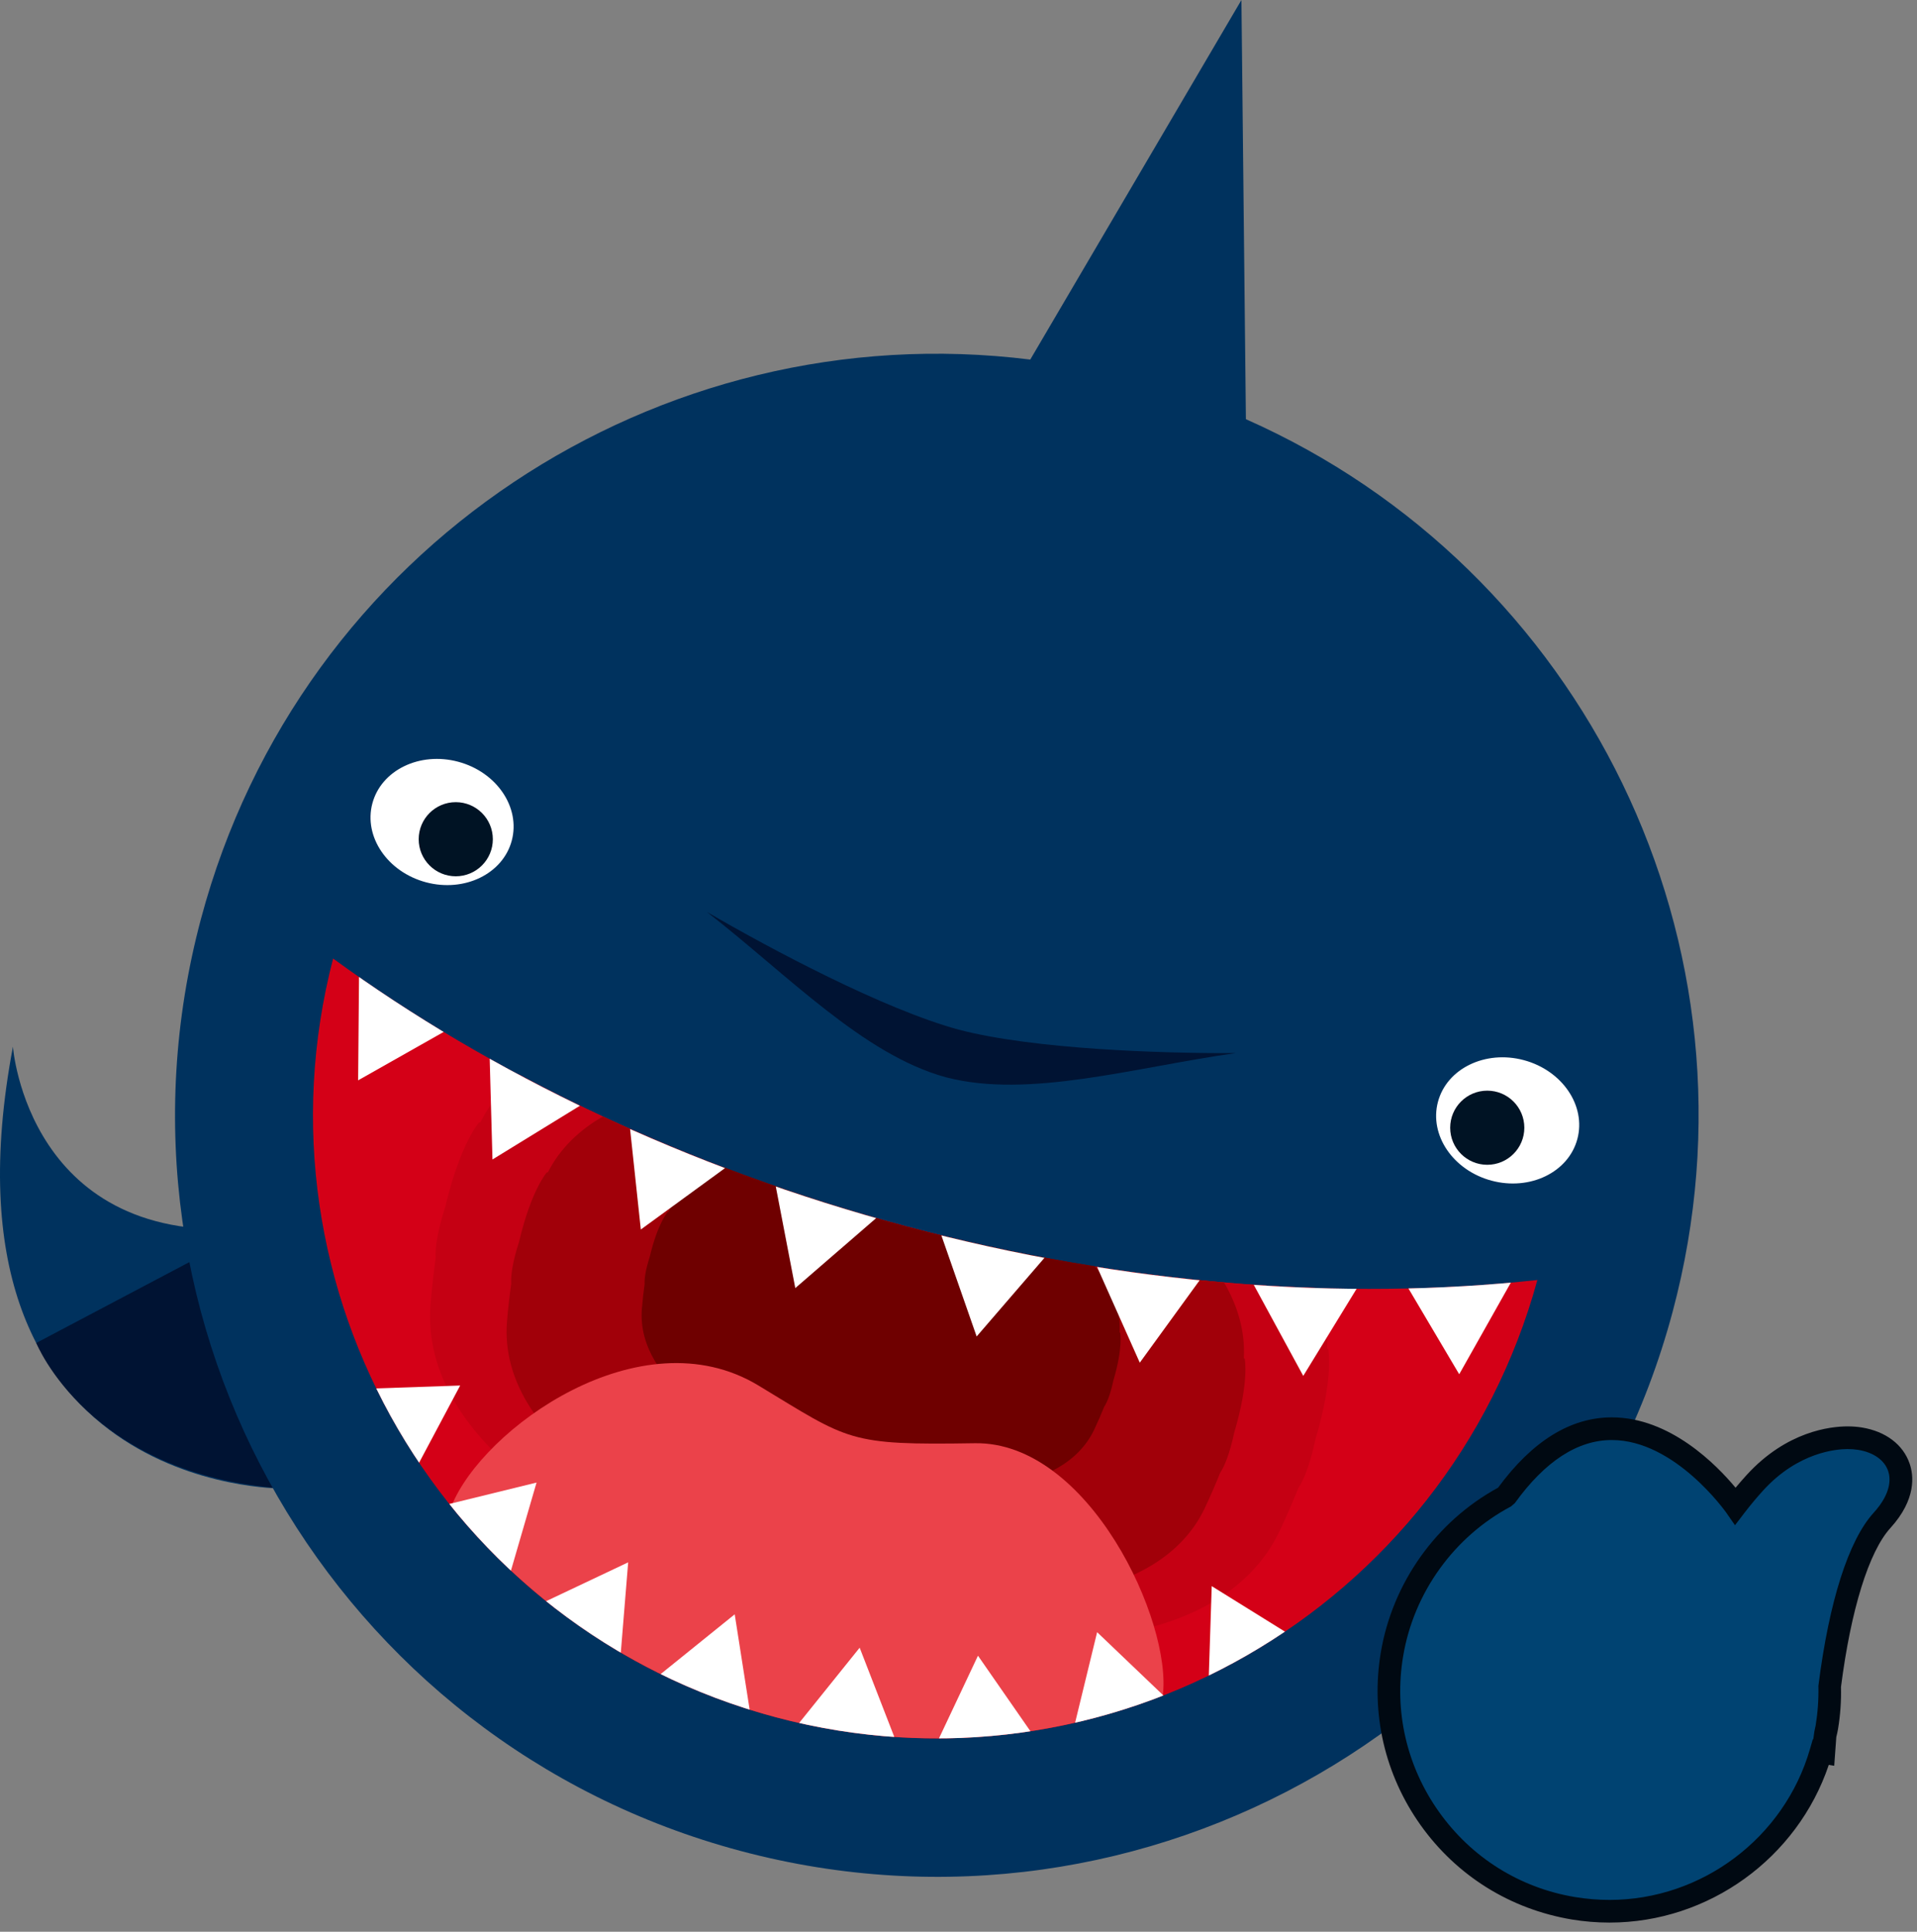 <?xml version="1.0" encoding="UTF-8" standalone="no"?>
<!DOCTYPE svg PUBLIC "-//W3C//DTD SVG 1.1//EN" "http://www.w3.org/Graphics/SVG/1.1/DTD/svg11.dtd">
<svg width="100%" height="100%" viewBox="0 0 127 128" version="1.1" xmlns="http://www.w3.org/2000/svg" xmlns:xlink="http://www.w3.org/1999/xlink" xml:space="preserve" xmlns:serif="http://www.serif.com/" style="fill-rule:evenodd;clip-rule:evenodd;stroke-linejoin:round;stroke-miterlimit:2;">
    <rect x="0" y="0" width="127" height="128" fill="#808080" stroke="none"/>
    <g transform="matrix(1,0,0,1,-284.627,-230.637)">
        <g transform="matrix(2,0,0,2,-284.627,-299.993)">
            <path d="M285.055,299.993C285.055,299.993 285.553,306.693 293.054,305.992L293.981,314.629C293.981,314.629 282.271,314.762 285.055,299.993Z" style="fill:rgb(0,50,94);fill-rule:nonzero;"/>
        </g>
        <g transform="matrix(2,0,0,2,-284.627,-299.993)">
            <path d="M293.054,305.992L285.829,309.807C285.829,309.807 287.567,314.175 293.981,314.629L293.054,305.992Z" style="fill:rgb(0,19,51);fill-rule:nonzero;"/>
        </g>
        <g transform="matrix(2,0,0,2,-284.627,-299.993)">
            <path d="M325.897,279.203L325.749,265.315L318.754,277.228C306.443,275.691 294.576,283.43 291.285,295.754C287.691,309.215 295.69,323.042 309.152,326.636C322.613,330.23 336.44,322.231 340.034,308.769C343.281,296.604 337.06,284.144 325.897,279.203Z" style="fill:rgb(0,50,94);fill-rule:nonzero;"/>
        </g>
        <g transform="matrix(1.932,0.516,-0.516,1.932,-113.429,-434.615)">
            <ellipse cx="299.334" cy="292.579" rx="2.39" ry="2.067" style="fill:white;"/>
        </g>
        <g transform="matrix(2,0,0,2,-284.627,-299.993)">
            <path d="M314.658,305.95C307.361,304.002 300.884,300.882 295.661,297.072C292.813,308.045 299.347,319.277 310.318,322.206C321.289,325.135 332.552,318.655 335.552,307.722C329.125,308.421 321.955,307.898 314.658,305.95Z" style="fill:rgb(212,0,23);fill-rule:nonzero;"/>
        </g>
        <g transform="matrix(2,0,0,2,-284.627,-299.993)">
            <path d="M328.204,312.987C328.82,310.919 328.624,310.013 328.624,310.013L328.589,309.997C328.626,309.293 328.511,308.62 328.286,307.985C323.9,307.848 319.306,307.19 314.657,305.949C310,304.706 305.681,302.981 301.805,300.908C301.291,301.347 300.854,301.874 300.534,302.506L300.496,302.503C300.496,302.503 299.874,303.191 299.378,305.291C299.097,306.169 299.04,306.69 299.059,306.991C298.993,307.459 298.934,307.964 298.888,308.525C298.503,313.25 304.903,316.618 306.959,316.262C309.015,315.906 311.786,316.646 311.786,316.646C311.786,316.646 314.557,317.386 316.162,318.719C317.767,320.053 324.994,320.323 327.015,316.035C327.255,315.526 327.456,315.058 327.632,314.62C327.8,314.369 328.01,313.888 328.204,312.987Z" style="fill:rgb(197,0,19);fill-rule:nonzero;"/>
        </g>
        <g transform="matrix(2,0,0,2,-284.627,-299.993)">
            <path d="M304.598,302.305C303.836,302.743 303.186,303.345 302.773,304.159L302.742,304.156C302.742,304.156 302.231,304.721 301.823,306.447C301.592,307.168 301.545,307.597 301.561,307.844C301.507,308.229 301.458,308.644 301.421,309.105C301.105,312.988 306.364,315.755 308.054,315.463C309.744,315.17 312.021,315.778 312.021,315.778C312.021,315.778 314.298,316.386 315.617,317.482C316.936,318.578 322.875,318.8 324.536,315.276C324.733,314.858 324.898,314.474 325.043,314.113C325.18,313.906 325.353,313.511 325.512,312.771C326.018,311.072 325.857,310.327 325.857,310.327L325.829,310.314C325.877,309.404 325.614,308.56 325.173,307.802C321.746,307.506 318.219,306.901 314.66,305.95C311.09,304.997 307.722,303.761 304.598,302.305Z" style="fill:rgb(161,0,9);fill-rule:nonzero;"/>
        </g>
        <g transform="matrix(2,0,0,2,-284.627,-299.993)">
            <path d="M308.577,303.976C307.816,304.256 307.141,304.727 306.766,305.468L306.746,305.466C306.746,305.466 306.415,305.833 306.15,306.951C306,307.419 305.97,307.696 305.98,307.857C305.945,308.106 305.913,308.375 305.889,308.674C305.684,311.191 309.093,312.986 310.189,312.796C311.285,312.606 312.761,313 312.761,313C312.761,313 314.237,313.394 315.092,314.105C315.947,314.816 319.797,314.959 320.874,312.675C321.002,312.404 321.109,312.155 321.203,311.921C321.292,311.787 321.404,311.531 321.507,311.051C321.835,309.949 321.731,309.466 321.731,309.466L321.713,309.457C321.756,308.63 321.408,307.886 320.89,307.265C318.832,306.936 316.752,306.508 314.659,305.949C312.556,305.389 310.532,304.72 308.577,303.976Z" style="fill:rgb(111,0,0);fill-rule:nonzero;"/>
        </g>
        <g transform="matrix(2,0,0,2,-284.627,-299.993)">
            <path d="M310.318,322.206C314.732,323.384 319.192,323.037 323.143,321.493C323.461,319.05 320.698,313.069 316.918,313.13C312.702,313.198 312.778,313.049 309.746,311.215C305.851,308.86 300.599,312.647 299.578,315.223C302.232,318.517 305.917,321.031 310.318,322.206Z" style="fill:rgb(235,66,74);fill-rule:nonzero;"/>
        </g>
        <g transform="matrix(2,0,0,2,-284.627,-299.993)">
            <clipPath id="_clip1">
                <path d="M314.658,305.95C307.361,304.002 300.884,300.882 295.661,297.072C292.813,308.045 299.347,319.277 310.318,322.206C321.289,325.135 332.552,318.655 335.552,307.722C329.125,308.421 321.955,307.898 314.658,305.95Z"/>
            </clipPath>
            <g clip-path="url(#_clip1)">
                <g>
                    <path d="M296.49,301.107L299.636,299.327L296.521,297.492L296.49,301.107Z" style="fill:white;fill-rule:nonzero;"/>
                </g>
                <g>
                    <path d="M304.02,301.836L300.84,300.115L300.94,303.729L304.02,301.836Z" style="fill:white;fill-rule:nonzero;"/>
                </g>
                <g>
                    <path d="M313.705,305.624L310.289,304.439L310.971,307.99L313.705,305.624Z" style="fill:white;fill-rule:nonzero;"/>
                </g>
                <g>
                    <path d="M305.47,302.453L305.854,306.049L308.775,303.919L305.47,302.453Z" style="fill:white;fill-rule:nonzero;"/>
                </g>
                <g>
                    <path d="M331.122,307.733L332.963,310.845L334.737,307.695L331.122,307.733Z" style="fill:white;fill-rule:nonzero;"/>
                </g>
                <g>
                    <path d="M329.685,307.816L326.071,307.723L327.797,310.899L329.685,307.816Z" style="fill:white;fill-rule:nonzero;"/>
                </g>
                <g>
                    <path d="M316.978,309.593L319.339,306.855L315.787,306.18L316.978,309.593Z" style="fill:white;fill-rule:nonzero;"/>
                </g>
                <g>
                    <path d="M320.91,307.159L322.382,310.461L324.506,307.536L320.91,307.159Z" style="fill:white;fill-rule:nonzero;"/>
                </g>
                <g>
                    <path d="M315.675,323.026C316.159,323.03 316.639,323.012 317.117,322.983C317.218,322.977 317.32,322.971 317.421,322.963C317.902,322.927 318.382,322.88 318.857,322.812L317.022,320.169L315.675,323.026Z" style="fill:white;fill-rule:nonzero;"/>
                </g>
                <g>
                    <path d="M320.195,322.573C321.272,322.349 322.325,322.043 323.347,321.661L320.969,319.39L320.195,322.573Z" style="fill:white;fill-rule:nonzero;"/>
                </g>
                <g>
                    <path d="M324.659,321.125C325.12,320.917 325.571,320.69 326.016,320.451C326.085,320.414 326.154,320.376 326.222,320.338C326.66,320.097 327.092,319.844 327.512,319.572L324.765,317.864L324.659,321.125Z" style="fill:white;fill-rule:nonzero;"/>
                </g>
                <g>
                    <path d="M311.037,322.474C312.123,322.723 313.21,322.886 314.291,322.965L313.103,319.904L311.037,322.474Z" style="fill:white;fill-rule:nonzero;"/>
                </g>
                <g>
                    <path d="M301.496,317.541L302.4,314.433L299.255,315.204C299.94,316.035 300.688,316.817 301.496,317.541Z" style="fill:white;fill-rule:nonzero;"/>
                </g>
                <g>
                    <path d="M296.701,311.327C296.924,311.761 297.165,312.185 297.416,312.604C297.463,312.682 297.51,312.759 297.558,312.836C297.813,313.249 298.079,313.656 298.362,314.052L299.87,311.218L296.701,311.327Z" style="fill:white;fill-rule:nonzero;"/>
                </g>
                <g>
                    <path d="M302.558,318.438C302.945,318.742 303.345,319.031 303.754,319.308C303.814,319.349 303.875,319.388 303.935,319.429C304.34,319.698 304.753,319.958 305.18,320.2L305.435,317.076L302.558,318.438Z" style="fill:white;fill-rule:nonzero;"/>
                </g>
                <g>
                    <path d="M306.421,320.851C306.899,321.083 307.39,321.298 307.89,321.496C307.902,321.501 307.915,321.506 307.927,321.511C308.432,321.71 308.948,321.891 309.474,322.054L308.964,318.798L306.421,320.851Z" style="fill:white;fill-rule:nonzero;"/>
                </g>
            </g>
        </g>
        <g transform="matrix(2,0,0,2,-284.627,-299.993)">
            <circle cx="299.724" cy="293.119" r="1.228" style="fill:rgb(0,19,36);"/>
        </g>
        <g transform="matrix(-1.932,-0.516,0.516,-1.932,874.721,1061.72)">
            <ellipse cx="334.499" cy="302.403" rx="2.39" ry="2.067" style="fill:white;"/>
        </g>
        <g transform="matrix(2,0,0,2,-284.627,-299.993)">
            <circle cx="333.892" cy="302.677" r="1.228" style="fill:rgb(0,19,36);"/>
        </g>
        <g transform="matrix(2,0,0,2,-284.627,-299.993)">
            <path d="M315.975,301.009C318.717,301.722 322.196,300.677 325.558,300.205C323.113,300.217 318.882,300.081 316.384,299.428C313.893,298.75 310.157,296.758 308.044,295.529C310.722,297.614 313.218,300.254 315.951,301.003L315.95,301.005C315.954,301.006 315.958,301.006 315.962,301.007C315.966,301.008 315.97,301.01 315.974,301.011L315.975,301.009Z" style="fill:rgb(0,19,51);fill-rule:nonzero;"/>
        </g>
        <g transform="matrix(2,0,0,2,-284.627,-299.993)">
            <path d="M342.113,315.212C342.326,314.934 342.539,314.679 342.764,314.433C343.951,313.135 345.38,312.839 346.242,312.981C346.886,313.087 347.354,313.43 347.525,313.923C347.633,314.234 347.705,314.877 346.967,315.689C346.192,316.542 345.575,318.511 345.236,321.158C345.246,321.632 345.214,322.098 345.139,322.543C345.126,322.622 345.108,322.699 345.089,322.775L345.075,322.826L345.037,323.378L344.943,323.363C343.927,326.889 340.422,329.14 336.754,328.538L336.727,328.533C332.756,327.866 330.068,324.092 330.735,320.121C331.111,317.883 332.52,315.943 334.502,314.892C338.269,309.664 342.113,315.212 342.113,315.212Z" style="fill:rgb(0,67,114);fill-rule:nonzero;"/>
        </g>
        <g transform="matrix(2,0,0,2,-284.627,-299.993)">
            <path d="M337.942,329.011C337.527,329.011 337.107,328.977 336.694,328.909C334.646,328.565 332.878,327.457 331.686,325.785C330.496,324.113 330.027,322.079 330.366,320.06C330.754,317.752 332.203,315.719 334.25,314.603C335.384,313.057 336.651,312.273 338.017,312.273C339.949,312.273 341.489,313.847 342.117,314.604C342.238,314.458 342.361,314.317 342.487,314.179C343.814,312.728 345.264,312.572 345.826,312.572C345.998,312.572 346.158,312.585 346.304,312.609C347.089,312.738 347.663,313.172 347.881,313.799C348.017,314.188 348.114,314.984 347.245,315.94C346.533,316.723 345.937,318.642 345.609,321.205C345.622,321.648 345.588,322.138 345.51,322.604C345.494,322.694 345.475,322.778 345.454,322.863L345.385,323.816L345.205,323.786C344.164,326.879 341.224,329.011 337.942,329.011ZM338.016,313.024C336.885,313.024 335.805,313.727 334.807,315.112L334.678,315.224C332.795,316.222 331.459,318.076 331.106,320.183C330.799,322.005 331.222,323.839 332.297,325.349C333.372,326.859 334.967,327.858 336.789,328.164C337.187,328.229 337.566,328.26 337.941,328.26C341.003,328.26 343.734,326.203 344.583,323.258L344.676,322.937L344.691,322.939L344.729,322.671C344.742,322.617 344.757,322.548 344.77,322.478C344.839,322.06 344.871,321.617 344.861,321.165C345.216,318.358 345.864,316.343 346.689,315.436C347.296,314.768 347.251,314.278 347.17,314.046C347.046,313.687 346.685,313.433 346.181,313.35C346.072,313.332 345.952,313.323 345.825,313.323C345.464,313.323 344.196,313.421 343.04,314.685C342.823,314.923 342.616,315.17 342.41,315.439L342.098,315.847L341.805,315.425C341.787,315.402 340.109,313.024 338.016,313.024Z" style="fill:rgb(0,9,18);fill-rule:nonzero;"/>
        </g>
    </g>
</svg>
